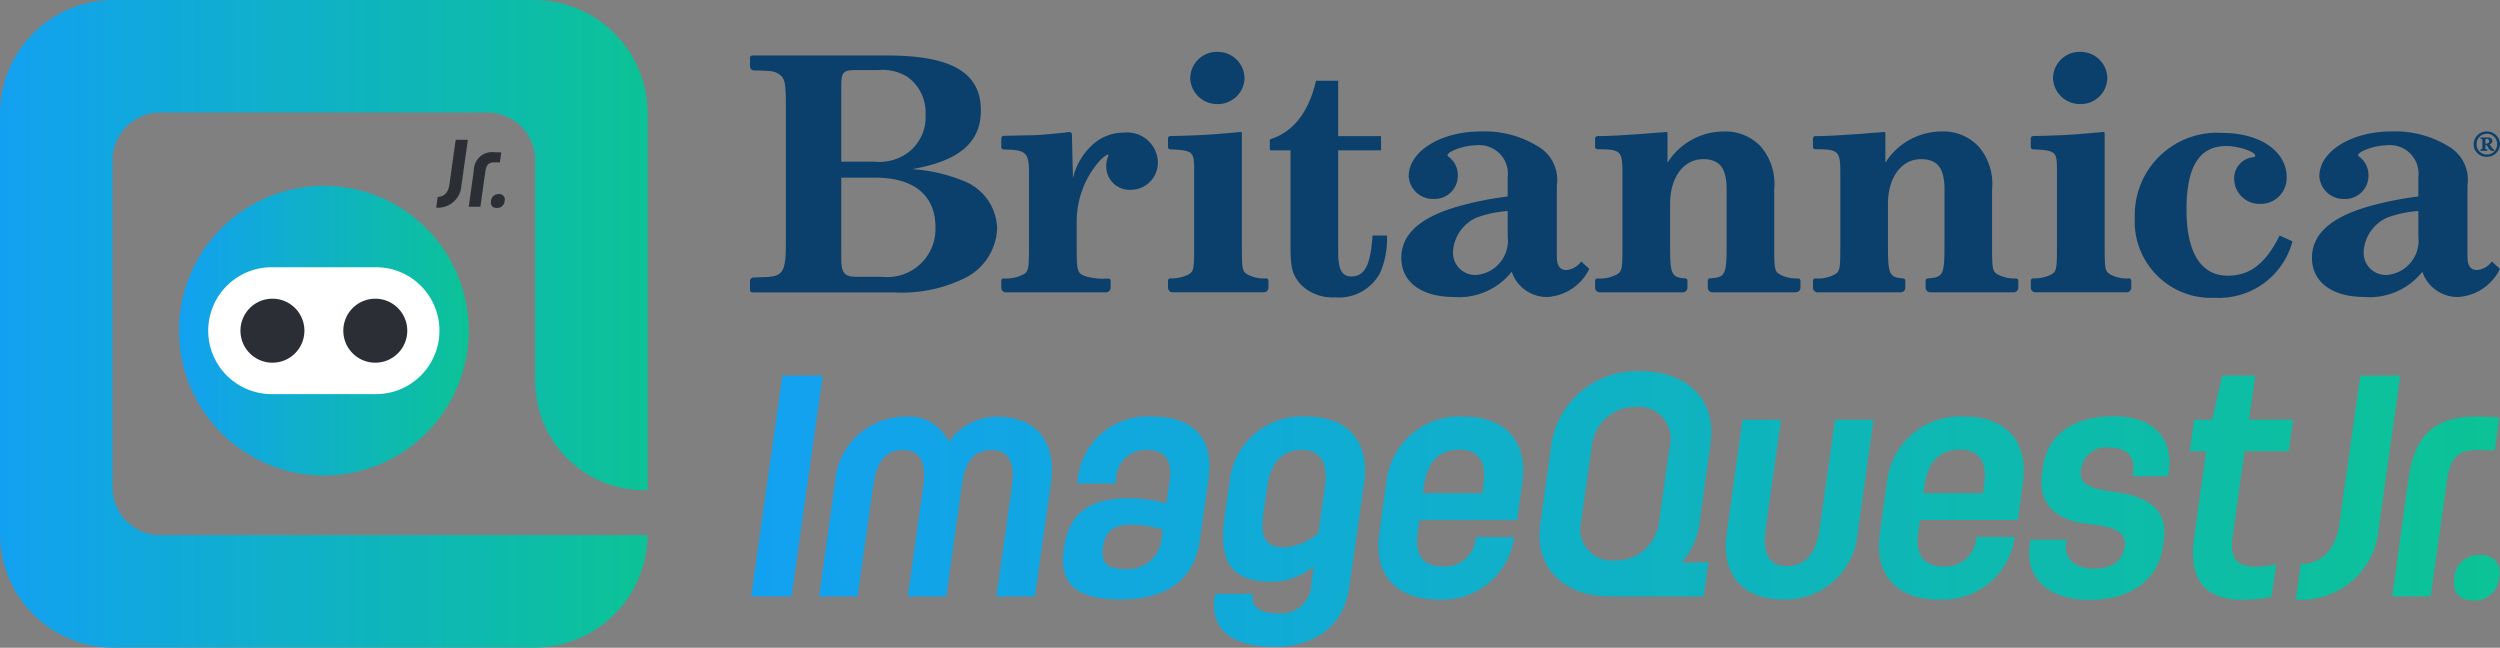 <svg xmlns="http://www.w3.org/2000/svg" xmlns:xlink="http://www.w3.org/1999/xlink" width="146.686" height="38.005" viewBox="0 0 146.686 38.005">
  <rect x="0" y="0" width="146.686" height="38.005" fill="#808080" stroke="none"/>
  <defs>
    <clipPath id="clip-path">
      <path id="Path_6803" data-name="Path 6803" d="M6.668-114A6.668,6.668,0,0,0,0-107.332H0v24.67A6.667,6.667,0,0,0,6.668-76h24.67A6.666,6.666,0,0,0,38-82.6H9.4a2.8,2.8,0,0,1-2.8-2.8h0v-19.2a2.8,2.8,0,0,1,2.8-2.8H28.6a2.8,2.8,0,0,1,2.8,2.8h0v12.964a6.4,6.4,0,0,0,6.4,6.4H38v-22.1A6.668,6.668,0,0,0,31.337-114H6.668ZM38-82.6h0v-.067c0,.023,0,.044,0,.067" transform="translate(0 114)" fill="none"/>
    </clipPath>
    <linearGradient id="linear-gradient" y1="1" x2="0.259" y2="1" gradientUnits="objectBoundingBox">
      <stop offset="0" stop-color="#12a1f2"/>
      <stop offset="0.1" stop-color="#12a4e8"/>
      <stop offset="0.2" stop-color="#11a8df"/>
      <stop offset="0.3" stop-color="#10abd6"/>
      <stop offset="0.4" stop-color="#10afcd"/>
      <stop offset="0.5" stop-color="#0fb2c4"/>
      <stop offset="0.6" stop-color="#0eb5ba"/>
      <stop offset="0.7" stop-color="#0eb9b1"/>
      <stop offset="0.8" stop-color="#0dbca8"/>
      <stop offset="0.9" stop-color="#0cc09f"/>
      <stop offset="1" stop-color="#0bc395"/>
    </linearGradient>
    <clipPath id="clip-path-2">
      <path id="Path_6805" data-name="Path 6805" d="M31.5-72.8A8.5,8.5,0,0,0,40-64.3h0a8.5,8.5,0,0,0,8.5-8.5h0A8.5,8.5,0,0,0,40-81.3h0a8.5,8.5,0,0,0-8.5,8.5" transform="translate(-31.5 81.301)" fill="none"/>
    </clipPath>
    <linearGradient id="linear-gradient-2" x1="0.072" y1="0.734" x2="0.188" y2="0.734" xlink:href="#linear-gradient"/>
    <clipPath id="clip-path-3">
      <path id="Path_6812" data-name="Path 6812" d="M0-76H146.686v-38H0Z" transform="translate(0 114)" fill="none"/>
    </clipPath>
    <clipPath id="clip-path-4">
      <path id="Path_6814" data-name="Path 6814" d="M179.17-44.47l-.666,4.795c-.37,2.61,1.5,4.221,4.072,4.221h5.517l.278-2.018-1.574.037a4.341,4.341,0,0,0,1.036-2.24h0l.666-4.795c.37-2.61-1.5-4.2-4.054-4.2h0a5.068,5.068,0,0,0-5.276,4.2m1.74,4.573.611-4.332a2.585,2.585,0,0,1,2.629-2.351h0a1.864,1.864,0,0,1,1.944,2.351h0l-.611,4.332a2.552,2.552,0,0,1-2.61,2.332h0A1.854,1.854,0,0,1,180.91-39.9m45.706-8.515-1.222,8.7c-.222,1.518-1.036,2.351-2.258,2.351h0l-.3,2.092a4.542,4.542,0,0,0,4.868-4.2h0l1.259-8.941Zm-8.1,0-.592,2.591H216.87l-.259,1.851h.962l-.7,5.017c-.351,2.425.537,3.7,2.869,3.7h0a9.763,9.763,0,0,0,1.666-.167h0l.278-1.925a5.163,5.163,0,0,1-1.3.148h0c-1.036,0-1.426-.555-1.259-1.777h0l.7-5h2.592l.259-1.851h-2.591l.37-2.591Zm-84.48,0-1.833,12.958h2.37l1.833-12.958ZM208-43.063l-.055.407c-.278,1.907,1,2.777,2.684,2.943h0c1.388.148,2.3.389,2.166,1.315h0l-.018.092c-.093.685-.667,1.222-1.759,1.222h0c-1.221,0-1.777-.666-1.666-1.444h0l.037-.259h-2.129l-.037.315c-.277,1.87,1.018,3.221,3.536,3.221h0c2.48,0,4-1.277,4.258-3.017h0l.074-.481c.3-1.981-1.185-2.629-3-2.851h0c-1.333-.185-1.981-.444-1.87-1.24h0l.018-.111a1.472,1.472,0,0,1,1.629-1.24h0c1.2,0,1.537.666,1.426,1.444h0l-.037.24h2.092l.037-.3c.259-1.74-.7-3.221-3.258-3.221h0c-2.48,0-3.887,1.2-4.128,2.962m21.471.555-.981,7.053h2.258l.963-6.831c.185-1.333.648-1.758,1.777-1.758h0c.315,0,.778.018,1.018.037h0l.277-1.944c-.426-.037-.888-.055-1.407-.055h0c-2.351,0-3.554,1.092-3.906,3.5m-30.634.407-.407,2.943c-.352,2.407.981,3.887,3.443,3.887h0a4.249,4.249,0,0,0,4.424-3.369h0l.037-.3h-2.24l-.018.148a1.783,1.783,0,0,1-1.925,1.574h0c-1.129,0-1.666-.629-1.463-2.036h0l.111-.685h5.72l.3-2.166c.352-2.425-.962-3.906-3.443-3.906h0a4.306,4.306,0,0,0-4.535,3.906m2.222.111c.2-1.407.925-2.073,2.055-2.073h0c1.148,0,1.629.7,1.426,2.073h0l-.056.481h-3.5ZM169.467-42.1l-.408,2.943c-.351,2.407.981,3.887,3.443,3.887h0a4.249,4.249,0,0,0,4.424-3.369h0l.037-.3h-2.24l-.018.148a1.783,1.783,0,0,1-1.926,1.574h0c-1.129,0-1.666-.629-1.462-2.036h0l.111-.685h5.72l.3-2.166c.352-2.425-.962-3.906-3.443-3.906h0a4.306,4.306,0,0,0-4.535,3.906m2.221.111c.2-1.407.926-2.073,2.055-2.073h0c1.148,0,1.629.7,1.425,2.073h0l-.055.481h-3.5Zm-11.426-.13-.3,2.11c-.352,2.425.407,3.7,2.721,3.7h0a3.977,3.977,0,0,0,2.518-.889h0l-.13.981a1.764,1.764,0,0,1-1.925,1.759h0c-1.166,0-1.611-.407-1.518-1.148h-2.2l-.037.167c-.259,1.888.944,2.943,3.5,2.943h0c2.388,0,4.091-1.2,4.406-3.517h0l.87-6.109c.333-2.407-.926-3.888-3.406-3.888h0a4.27,4.27,0,0,0-4.5,3.888m1.981,1.906.241-1.684c.2-1.407.888-2.147,2.018-2.147h0c1.092,0,1.555.74,1.37,2.147h0l-.389,2.721a3.29,3.29,0,0,1-2.018.851h0c-1.074,0-1.389-.592-1.222-1.889M151.4-42.582l-.055.5h2.221l.056-.3a1.72,1.72,0,0,1,1.814-1.666h0c1.074,0,1.5.592,1.314,1.87h0l-.185,1.259a8.41,8.41,0,0,0-2.129-.3h0c-2.221,0-3.573.722-3.887,2.943h0c-.3,2.018.629,3,3.332,3h0c2.573,0,4.313-1.055,4.647-3.48h0l.518-3.647c.315-2.3-.851-3.61-3.332-3.61h0a4.107,4.107,0,0,0-4.314,3.424m1.444,4.239c.13-.962.666-1.315,1.629-1.315h0a5.937,5.937,0,0,1,1.888.3h0l-.074.518a1.974,1.974,0,0,1-2.2,1.777h0c-1,0-1.389-.352-1.24-1.277M143.8-44.525a2.534,2.534,0,0,0-2.388-1.481h0a4.164,4.164,0,0,0-4.295,3.888h0l-.925,6.664h2.258l.907-6.442c.2-1.407.648-2.147,1.777-2.147h0c.981,0,1.37.722,1.166,2.129h0l-.907,6.461h2.258l.907-6.461c.2-1.407.648-2.129,1.777-2.129h0c.981,0,1.37.74,1.166,2.147h0l-.907,6.442h2.259l.944-6.664c.333-2.407-.851-3.888-3.184-3.888h0a3.505,3.505,0,0,0-2.814,1.481m52-1.3-.907,6.442c-.185,1.407-.888,2.147-1.87,2.147h0c-1.129,0-1.481-.74-1.3-2.147h0l.907-6.442h-2.259l-.925,6.664c-.352,2.407.944,3.887,3.295,3.887h0a4.249,4.249,0,0,0,4.387-3.887h0l.926-6.664Zm36.332,9.293c-.111.888.333,1.315,1.111,1.315h0a1.42,1.42,0,0,0,1.518-1.315h0a1.047,1.047,0,0,0-1.147-1.352h0a1.414,1.414,0,0,0-1.481,1.352" transform="translate(-132.205 48.672)" fill="none"/>
    </clipPath>
    <linearGradient id="linear-gradient-3" x1="0.3" y1="0.999" x2="1" y2="0.999" xlink:href="#linear-gradient"/>
  </defs>
  <g id="Group_10145" data-name="Group 10145" transform="translate(0 114)">
    <g id="Group_2310" data-name="Group 2310" transform="translate(0 -114)" clip-path="url(#clip-path)">
      <g id="Group_2309" data-name="Group 2309">
        <path id="Path_6802" data-name="Path 6802" d="M0-114H146.686v38H0Z" transform="translate(0 114)" fill="url(#linear-gradient)"/>
      </g>
    </g>
    <g id="Group_2312" data-name="Group 2312" transform="translate(10.501 -103.099)" clip-path="url(#clip-path-2)">
      <g id="Group_2311" data-name="Group 2311" transform="translate(-10.501 -10.901)">
        <path id="Path_6804" data-name="Path 6804" d="M-31.5-83.7H115.185v38H-31.5Z" transform="translate(31.5 83.7)" fill="url(#linear-gradient-2)"/>
      </g>
    </g>
    <g id="Group_2319" data-name="Group 2319" transform="translate(0 -114)" clip-path="url(#clip-path-3)">
      <g id="Group_2313" data-name="Group 2313" transform="translate(12.217 15.68)">
        <path id="Path_6806" data-name="Path 6806" d="M-7.444,0a3.723,3.723,0,0,0-3.723,3.723A3.723,3.723,0,0,0-7.444,7.445h6.126A3.723,3.723,0,0,0,2.4,3.723,3.722,3.722,0,0,0-1.318,0Z" transform="translate(11.167)" fill="#fff"/>
      </g>
      <g id="Group_2314" data-name="Group 2314" transform="translate(14.109 17.526)">
        <path id="Path_6807" data-name="Path 6807" d="M-3.752-7.5A1.876,1.876,0,0,0-1.876-9.379a1.876,1.876,0,0,0-1.876-1.876A1.876,1.876,0,0,0-5.628-9.379,1.876,1.876,0,0,0-3.752-7.5" transform="translate(5.628 11.255)" fill="#2b2e34"/>
      </g>
      <g id="Group_2315" data-name="Group 2315" transform="translate(20.144 17.526)">
        <path id="Path_6808" data-name="Path 6808" d="M-3.752-7.5A1.876,1.876,0,0,0-1.876-9.379a1.876,1.876,0,0,0-1.876-1.876A1.876,1.876,0,0,0-5.628-9.379,1.876,1.876,0,0,0-3.752-7.5" transform="translate(5.628 11.255)" fill="#2b2e34"/>
      </g>
      <g id="Group_2316" data-name="Group 2316" transform="translate(25.594 8.201)">
        <path id="Path_6809" data-name="Path 6809" d="M0-7.966A1.376,1.376,0,0,0,1.476-9.24l.382-2.71H1.144L.774-9.313C.707-8.853.46-8.6.09-8.6Z" transform="translate(0 11.95)" fill="#2b2e34"/>
      </g>
      <g id="Group_2317" data-name="Group 2317" transform="translate(27.506 8.931)">
        <path id="Path_6810" data-name="Path 6810" d="M-3.814-.033c-.129-.011-.269-.017-.426-.017A1.066,1.066,0,0,0-5.425,1.01l-.3,2.138h.684l.292-2.071c.056-.4.2-.533.539-.533.1,0,.236.005.309.011Z" transform="translate(5.722 0.05)" fill="#2b2e34"/>
      </g>
      <g id="Group_2318" data-name="Group 2318" transform="translate(28.805 11.393)">
        <path id="Path_6811" data-name="Path 6811" d="M-.684-1.616a.43.43,0,0,0,.46-.4.317.317,0,0,0-.348-.41.429.429,0,0,0-.449.41c-.034.269.1.4.337.4" transform="translate(1.025 2.424)" fill="#2b2e34"/>
      </g>
    </g>
    <g id="Group_2321" data-name="Group 2321" transform="translate(44.074 -92.221)" clip-path="url(#clip-path-4)">
      <g id="Group_2320" data-name="Group 2320" transform="translate(-44.074 -21.779)">
        <path id="Path_6813" data-name="Path 6813" d="M-132.2-113.859H14.481v38H-132.2Z" transform="translate(132.205 113.859)" fill="url(#linear-gradient-3)"/>
      </g>
    </g>
    <g id="Group_2333" data-name="Group 2333" transform="translate(0 -114)" clip-path="url(#clip-path-3)">
      <g id="Group_2322" data-name="Group 2322" transform="translate(106.37 7.715)">
        <path id="Path_6815" data-name="Path 6815" d="M-24.1-17.508a.137.137,0,0,0-.134-.134,2.127,2.127,0,0,1-1.058-.224c-.325-.187-.347-.312-.347-1.688v-3.313a3.375,3.375,0,0,0-.758-2.48,2.828,2.828,0,0,0-2.211-.917A3.9,3.9,0,0,0-31.9-24.43v-1.739a.069.069,0,0,0-.077-.067l-.4.035c-.13,0-.542.042-1.084.083-1.23.079-1.743.12-2.547.125a.139.139,0,0,0-.141.135v.5a.138.138,0,0,0,.14.135c1.383.005,1.465.105,1.465,1.417v4.251c0,1.376-.022,1.5-.347,1.688a2.117,2.117,0,0,1-1.122.225.138.138,0,0,0-.135.135v.412a.276.276,0,0,0,.281.27h4.857a.276.276,0,0,0,.281-.27v-.415a.138.138,0,0,0-.131-.135c-.829-.052-.888-.265-.888-1.952v-2.417c0-1.563.8-2.626,1.929-2.626.975,0,1.387.521,1.387,1.771V-19.6c0,1.713-.059,1.9-.973,1.953a.138.138,0,0,0-.133.135v.414a.276.276,0,0,0,.281.27h4.878a.276.276,0,0,0,.281-.27Z" transform="translate(36.153 26.264)" fill="#0b406c"/>
      </g>
      <g id="Group_2323" data-name="Group 2323" transform="translate(44.006 3.256)">
        <path id="Path_6816" data-name="Path 6816" d="M0-27.522a.138.138,0,0,0,.141.135h8.27a8.335,8.335,0,0,0,4.184-.834A3.391,3.391,0,0,0,14.5-31.138a3.071,3.071,0,0,0-2.038-2.813,9.5,9.5,0,0,0-2.948-.667c2.753-.479,4.032-1.563,4.032-3.438,0-2.23-1.713-3.23-5.506-3.23H.141A.138.138,0,0,0,0-41.151v.51a.235.235,0,0,0,.217.23c1.04.021,1.17.042,1.431.187.39.229.455.5.455,1.813v8.148c0,1.709-.173,1.959-1.3,1.98l-.585.021A.213.213,0,0,0,0-28.054Zm5.354-7.533V-39.39c0-.958.087-1.042.954-1.042H7.544a2.759,2.759,0,0,1,1.691.4A2.556,2.556,0,0,1,10.3-37.827a2.588,2.588,0,0,1-1.105,2.292,2.837,2.837,0,0,1-1.886.479Zm0,.937H7.349c2.276,0,3.533,1.042,3.533,2.917A2.824,2.824,0,0,1,7.76-28.3H6.33c-.8,0-.975-.187-.975-1.125Z" transform="translate(0 41.286)" fill="#0b406c"/>
      </g>
      <g id="Group_2324" data-name="Group 2324" transform="translate(58.754 7.744)">
        <path id="Path_6817" data-name="Path 6817" d="M-12.831-17.463a.138.138,0,0,0-.14-.135,3.794,3.794,0,0,1-1.313-.125c-.52-.188-.542-.271-.542-1.792v-1.479a5.352,5.352,0,0,1,1.235-3.376,1.973,1.973,0,0,1,.564-.5.057.057,0,0,1,.065.047.062.062,0,0,1,0,.016.064.064,0,0,1-.022.042,1.531,1.531,0,0,0-.108.563,1.368,1.368,0,0,0,1.431,1.4,1.6,1.6,0,0,0,1.6-1.626,1.8,1.8,0,0,0-1.994-1.73,2.7,2.7,0,0,0-1.886.75,3.86,3.86,0,0,0-1.105,1.917l-.062-2.569a.14.14,0,0,0-.155-.132q-.131.011-.26.033l-1.062.1c-.433.042-.867.062-1.279.062l-.975.021q-.142,0-.282.01a.138.138,0,0,0-.13.136v.524a.138.138,0,0,0,.131.135c.064.005.129.007.194.007,1.106.021,1.3.208,1.3,1.313v4.334c0,1.376-.022,1.5-.347,1.688a2.206,2.206,0,0,1-1.144.225.138.138,0,0,0-.135.135v.413a.276.276,0,0,0,.281.27h5.854a.276.276,0,0,0,.281-.27Z" transform="translate(19.247 26.196)" fill="#0b406c"/>
      </g>
      <g id="Group_2325" data-name="Group 2325" transform="translate(68.532 3.047)">
        <path id="Path_6818" data-name="Path 6818" d="M-8.513-9.389c-1.7.157-2.285.2-4.119.24a.139.139,0,0,0-.139.135v.51a.138.138,0,0,0,.135.135c1.343.06,1.4.134,1.4,1.223v4.439c0,1.375-.022,1.5-.347,1.688A2.2,2.2,0,0,1-12.636-.8a.138.138,0,0,0-.134.135v.413a.276.276,0,0,0,.281.27h5.333a.276.276,0,0,0,.281-.27V-.66A.138.138,0,0,0-7.009-.8,2,2,0,0,1-8.088-1.02c-.325-.187-.347-.292-.347-1.688V-9.322a.07.07,0,0,0-.078-.067m-1.353-4.7a1.562,1.562,0,0,0-1.6,1.579,1.583,1.583,0,0,0,1.625,1.485,1.565,1.565,0,0,0,1.562-1.5,1.568,1.568,0,0,0-1.575-1.563h-.007" transform="translate(12.77 14.085)" fill="#0b406c"/>
      </g>
      <g id="Group_2326" data-name="Group 2326" transform="translate(119.156 3.047)">
        <path id="Path_6819" data-name="Path 6819" d="M-8.513-9.389c-1.7.157-2.285.2-4.119.24a.139.139,0,0,0-.139.135v.51a.138.138,0,0,0,.135.135c1.343.06,1.4.134,1.4,1.223v4.439c0,1.375-.022,1.5-.347,1.688A2.2,2.2,0,0,1-12.636-.8a.138.138,0,0,0-.134.135v.413a.276.276,0,0,0,.281.27h5.334a.276.276,0,0,0,.281-.27V-.66A.138.138,0,0,0-7.009-.8,2,2,0,0,1-8.088-1.02c-.325-.187-.347-.292-.347-1.688V-9.322a.07.07,0,0,0-.078-.067m-1.353-4.7a1.562,1.562,0,0,0-1.6,1.579,1.584,1.584,0,0,0,1.626,1.485,1.565,1.565,0,0,0,1.562-1.5,1.568,1.568,0,0,0-1.575-1.563h-.007" transform="translate(12.77 14.085)" fill="#0b406c"/>
      </g>
      <g id="Group_2327" data-name="Group 2327" transform="translate(74.506 4.735)">
        <path id="Path_6820" data-name="Path 6820" d="M-12.05-18.167c-.108,1.709-.455,2.4-1.235,2.4-.564,0-.78-.4-.78-1.459v-5.939h2.515V-24h-2.515v-3.25h-1.3c-.428,1.833-1.323,2.994-2.662,3.423a.067.067,0,0,0-.048.063v.53a.069.069,0,0,0,.07.068h1.144v5.626c0,1.292.108,1.667.585,2.23a2.65,2.65,0,0,0,2.038.771,2.735,2.735,0,0,0,2.623-1.417,4.9,4.9,0,0,0,.412-2.209Z" transform="translate(18.076 27.252)" fill="#0b406c"/>
      </g>
      <g id="Group_2328" data-name="Group 2328" transform="translate(82.22 7.715)">
        <path id="Path_6821" data-name="Path 6821" d="M-21.109-15.25a1.2,1.2,0,0,1-.867.5c-.39,0-.564-.25-.564-.813V-19.71a2.265,2.265,0,0,0-1.04-2.251,5.978,5.978,0,0,0-3.446-.917c-2.32,0-4.206,1.167-4.206,2.626a1.422,1.422,0,0,0,1.474,1.334,1.363,1.363,0,0,0,1.409-1.4,1.346,1.346,0,0,0-.52-1.063c-.065-.042-.087-.083-.087-.1,0-.229,1-.583,1.647-.583a1.679,1.679,0,0,1,1.886,1.875v1.125a19.466,19.466,0,0,0-3.056.625c-2.146.646-3.186,1.625-3.186,2.98,0,1.417,1.192,2.292,3.078,2.292a3.945,3.945,0,0,0,3.4-1.48,2.175,2.175,0,0,0,2.124,1.48,2.939,2.939,0,0,0,2.428-1.646Zm-4.314-1.48a2.026,2.026,0,0,1-1.843,2.271,1.305,1.305,0,0,1-1.366-1.355,2.332,2.332,0,0,1,1.409-2.021,6.683,6.683,0,0,1,1.8-.375Z" transform="translate(31.666 22.877)" fill="#0b406c"/>
      </g>
      <g id="Group_2329" data-name="Group 2329" transform="translate(93.587 7.715)">
        <path id="Path_6822" data-name="Path 6822" d="M-24.1-17.508a.137.137,0,0,0-.134-.134,2.127,2.127,0,0,1-1.058-.224c-.325-.187-.347-.312-.347-1.688v-3.313a3.375,3.375,0,0,0-.758-2.48,2.828,2.828,0,0,0-2.211-.917A3.9,3.9,0,0,0-31.9-24.43v-1.739a.069.069,0,0,0-.077-.067l-.4.035c-.13,0-.542.042-1.084.083-1.23.079-1.743.12-2.547.125a.139.139,0,0,0-.141.135v.5a.138.138,0,0,0,.14.135c1.383.005,1.465.105,1.465,1.417v4.251c0,1.376-.022,1.5-.347,1.688a2.117,2.117,0,0,1-1.122.225.138.138,0,0,0-.135.135v.412a.276.276,0,0,0,.281.27h4.857a.276.276,0,0,0,.281-.27v-.415a.138.138,0,0,0-.131-.135c-.829-.052-.888-.265-.888-1.952v-2.417c0-1.563.8-2.626,1.929-2.626.975,0,1.387.521,1.387,1.771V-19.6c0,1.713-.059,1.9-.973,1.953a.138.138,0,0,0-.133.135v.414a.276.276,0,0,0,.281.27h4.878a.276.276,0,0,0,.281-.27Z" transform="translate(36.153 26.264)" fill="#0b406c"/>
      </g>
      <g id="Group_2330" data-name="Group 2330" transform="translate(125.258 7.798)">
        <path id="Path_6823" data-name="Path 6823" d="M-16.992-12.042c-.824,1.646-1.734,2.355-3.035,2.355-1.583,0-2.428-1.355-2.428-3.876,0-2.542.759-3.73,2.341-3.73.715,0,1.691.333,1.691.562,0,.063-.043.1-.173.1a1.239,1.239,0,0,0-1.062,1.25A1.482,1.482,0,0,0-18.171-13.9h.031A1.517,1.517,0,0,0-16.58-15.48c0-1.5-1.561-2.584-3.772-2.584A4.828,4.828,0,0,0-25.489-13.1a4.478,4.478,0,0,0,4.7,4.709,4.457,4.457,0,0,0,4.552-3.313Z" transform="translate(25.489 18.064)" fill="#0b406c"/>
      </g>
      <g id="Group_2331" data-name="Group 2331" transform="translate(135.652 7.715)">
        <path id="Path_6824" data-name="Path 6824" d="M-21.109-15.25a1.2,1.2,0,0,1-.867.5c-.39,0-.564-.25-.564-.813V-19.71a2.265,2.265,0,0,0-1.04-2.251,5.978,5.978,0,0,0-3.446-.917c-2.32,0-4.206,1.167-4.206,2.626a1.422,1.422,0,0,0,1.474,1.334,1.363,1.363,0,0,0,1.409-1.4,1.346,1.346,0,0,0-.52-1.063c-.065-.042-.087-.083-.087-.1,0-.229,1-.583,1.647-.583a1.679,1.679,0,0,1,1.886,1.875v1.125a19.466,19.466,0,0,0-3.056.625c-2.146.646-3.186,1.625-3.186,2.98,0,1.417,1.192,2.292,3.078,2.292a3.945,3.945,0,0,0,3.4-1.48,2.175,2.175,0,0,0,2.124,1.48,2.939,2.939,0,0,0,2.428-1.646Zm-4.314-1.48a2.026,2.026,0,0,1-1.843,2.271,1.305,1.305,0,0,1-1.366-1.355,2.332,2.332,0,0,1,1.409-2.021,6.683,6.683,0,0,1,1.8-.375Z" transform="translate(31.666 22.877)" fill="#0b406c"/>
      </g>
      <g id="Group_2332" data-name="Group 2332" transform="translate(145.138 7.715)">
        <path id="Path_6825" data-name="Path 6825" d="M-1.547,0A.757.757,0,0,0-2.32.74v0a.741.741,0,0,0,.739.744h.034A.759.759,0,0,0-.774.743.759.759,0,0,0-1.547,0m0,.133A.6.6,0,0,1-.941.724c0,.006,0,.013,0,.019a.589.589,0,0,1-.575.606A.594.594,0,0,1-2.146.8c0-.018,0-.036,0-.053a.588.588,0,0,1,.568-.61h.031m.444.94a.318.318,0,0,1-.078-.058,1.211,1.211,0,0,1-.2-.27.211.211,0,0,0,.162-.2c0-.167-.156-.2-.288-.2h-.408V.433c.1.006.108.006.108.109V.934c0,.1-.012.1-.114.11v.092h.4V1.043c-.1-.006-.112-.006-.112-.109V.8h.023a.092.092,0,0,1,.084.041,1.5,1.5,0,0,0,.108.184.322.322,0,0,0,.289.122ZM-1.63.709V.5c0-.058.023-.069.078-.069a.133.133,0,0,1,.144.12s0,.009,0,.013a.12.12,0,0,1-.067.122.2.2,0,0,1-.1.023Z" transform="translate(2.321 0)" fill="#0b406c"/>
      </g>
    </g>
  </g>
</svg>
